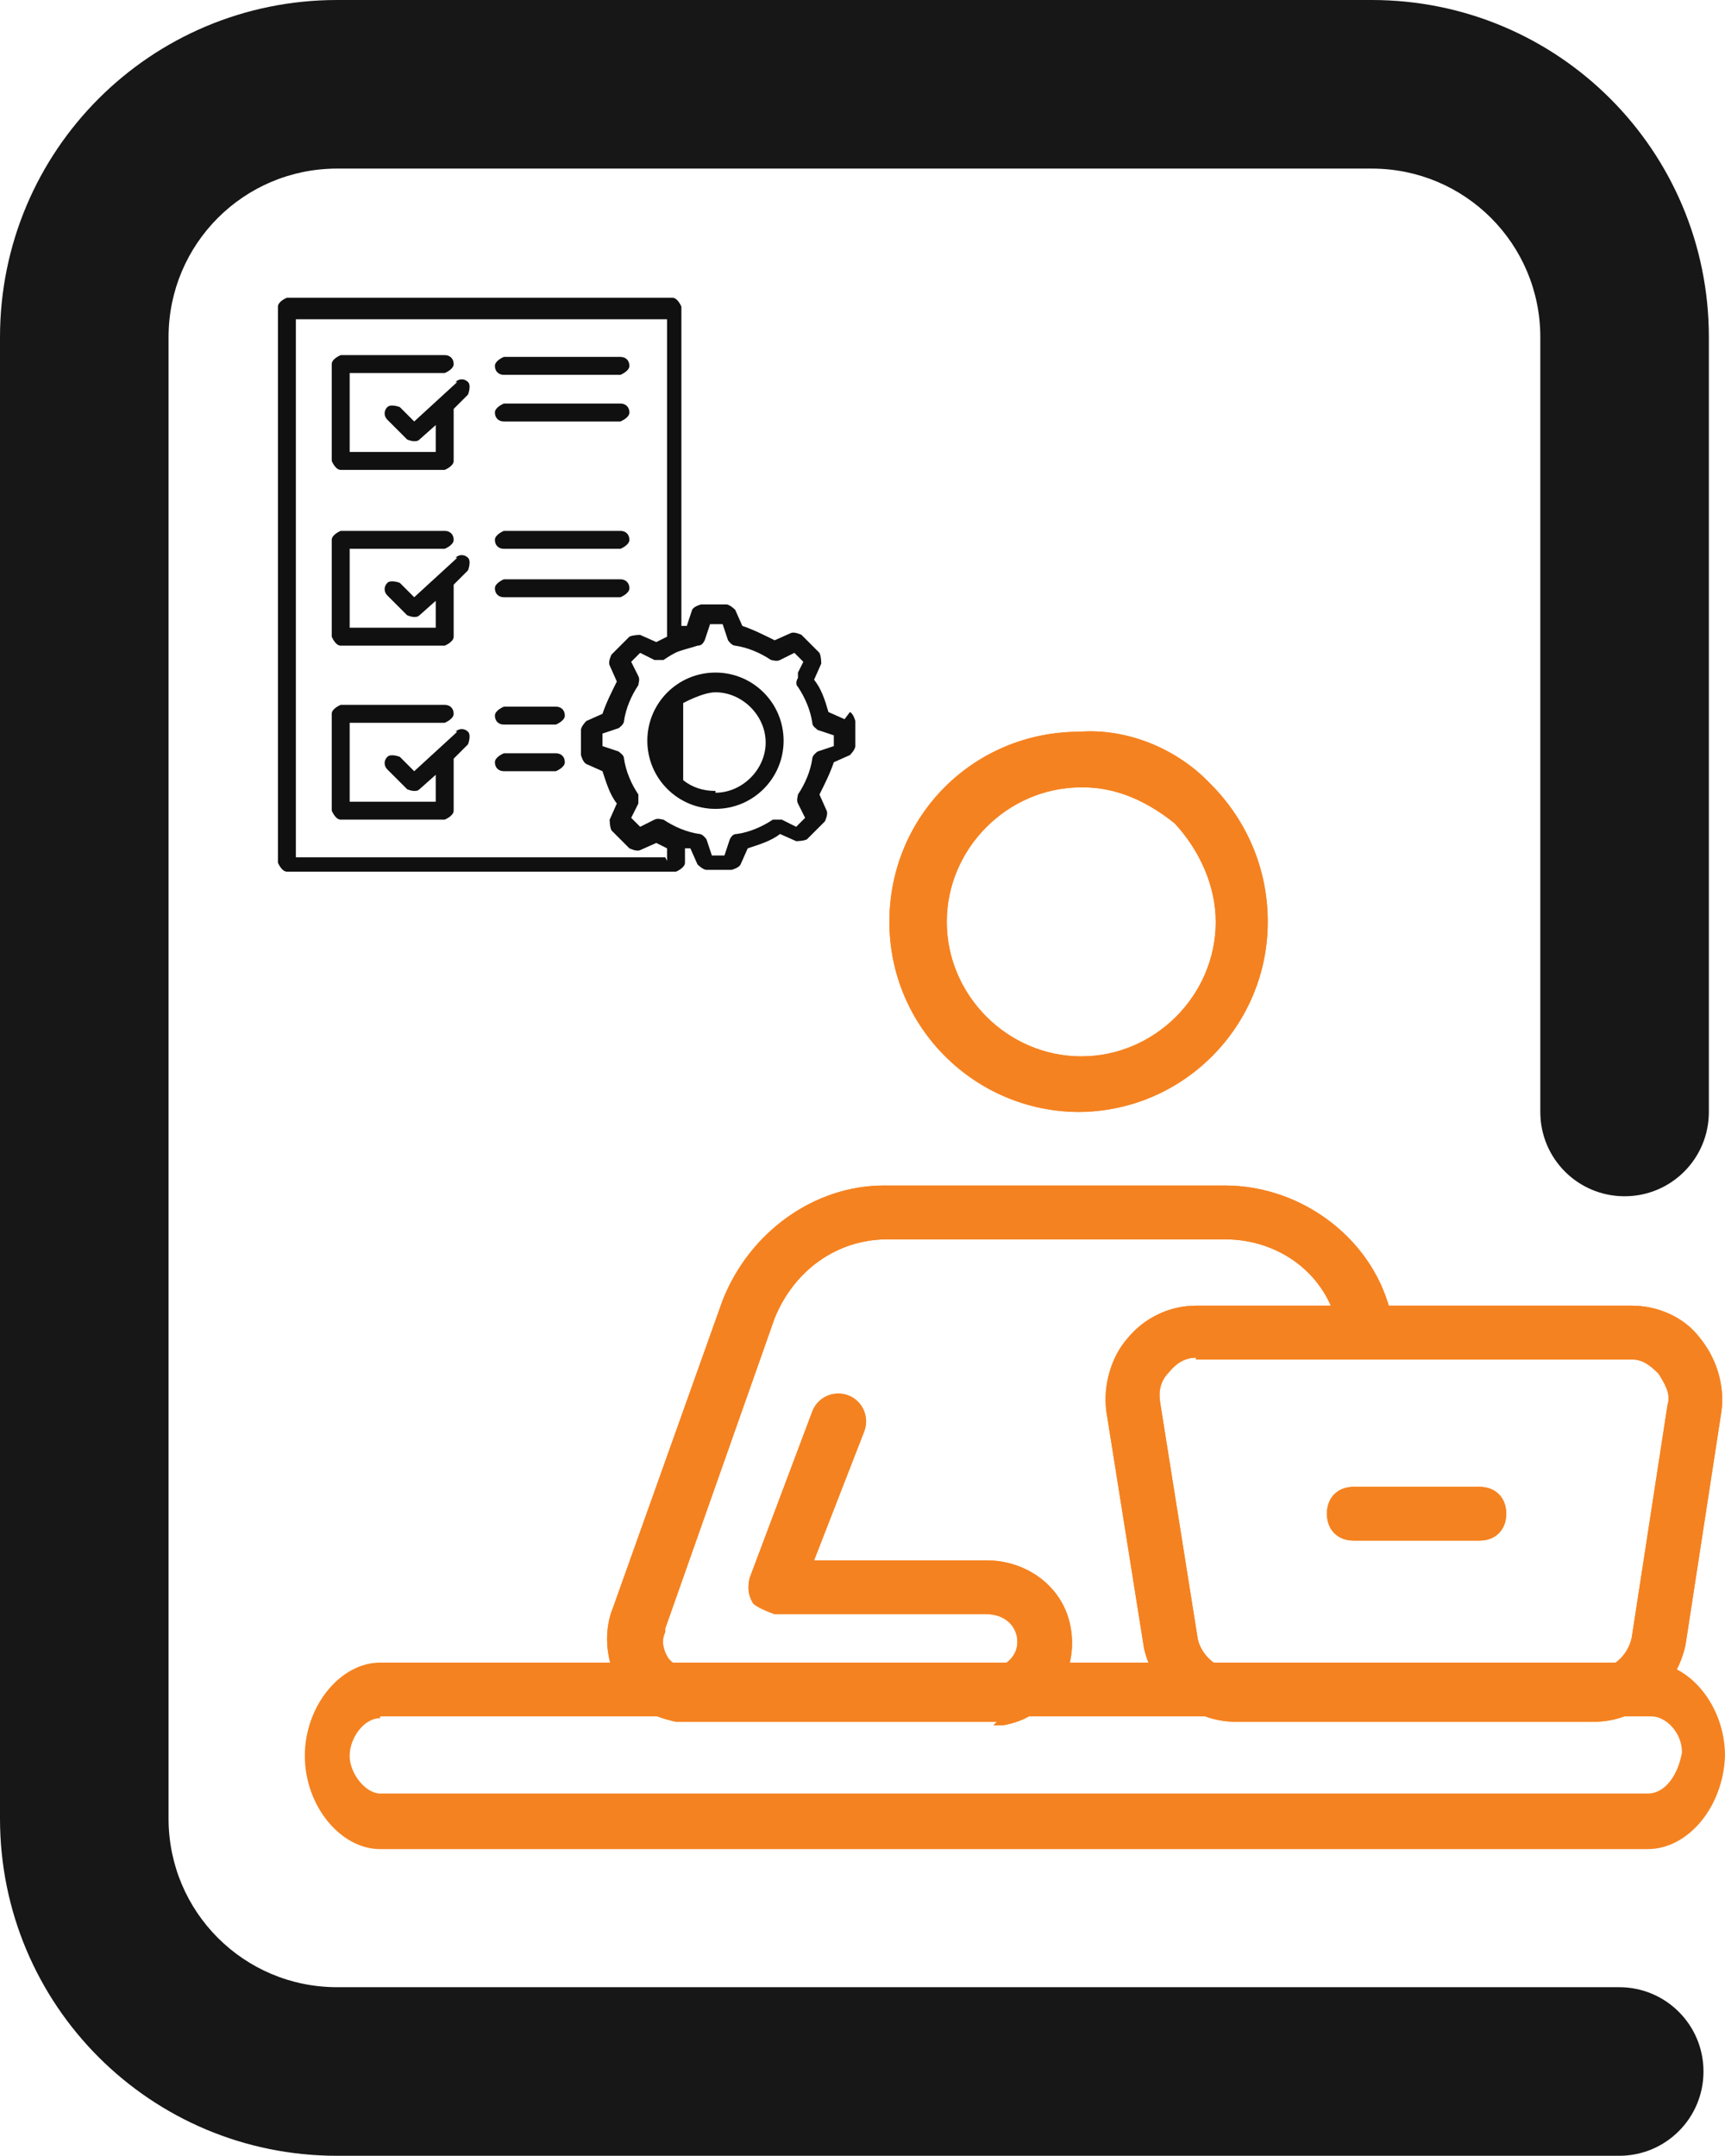 <?xml version="1.0" encoding="UTF-8"?>
<svg id="Layer_2" data-name="Layer 2" xmlns="http://www.w3.org/2000/svg" viewBox="0 0 9.62 12.02">
  <defs>
    <style>
      .cls-1 {
        fill: #101010;
      }

      .cls-2 {
        fill: #f58220;
      }

      .cls-3 {
        fill: #171717;
      }
    </style>
  </defs>
  <g id="Layer_1-2" data-name="Layer 1">
    <g>
      <path class="cls-2" d="M8.91,9.6h-2.02c-.24,0-.46-.18-.51-.41l-.21-1.32c-.02-.15.03-.31.12-.41.09-.11.23-.18.38-.18h2.43c.14,0,.29.06.38.18.09.11.14.26.12.41l-.2,1.3c-.05.24-.26.43-.51.43h0ZM6.67,7.57c-.06,0-.11.03-.15.08-.05.05-.06.11-.05.17l.21,1.32c.02.09.11.17.2.17h2.02c.09,0,.18-.08.2-.18l.2-1.3c.02-.06-.02-.12-.05-.17-.05-.05-.09-.08-.15-.08h-2.43Z"/>
      <path class="cls-2" d="M6.02,6.2c-.58,0-1.06-.47-1.06-1.06s.47-1.06,1.06-1.06c.26-.02.54.09.73.29.2.2.32.47.32.77,0,.58-.47,1.06-1.06,1.06h0ZM6.05,4.39h-.02c-.41,0-.75.34-.75.75s.34.75.75.75.75-.34.75-.75c0-.2-.09-.4-.23-.55-.15-.12-.32-.2-.51-.2h0Z"/>
      <path class="cls-2" d="M5.56,9.6h-1.79c-.14-.03-.26-.09-.32-.21-.08-.15-.08-.31-.03-.43l.61-1.71c.15-.38.51-.64.9-.64h1.9c.44,0,.84.31.93.73.02.08-.03.17-.12.18-.08.02-.17-.03-.18-.12-.06-.29-.32-.49-.63-.49h-1.88c-.28,0-.52.17-.63.44l-.61,1.73v.02c-.03.06,0,.12.02.15.02.02.05.05.09.05h1.73c.08-.02.14-.09.12-.18-.02-.08-.09-.12-.17-.12h-1.18s-.09-.03-.12-.06c-.03-.05-.03-.09-.02-.14l.35-.93c.03-.08.12-.12.2-.09.08.03.12.12.09.2l-.28.72h.96c.23,0,.43.15.47.37.05.26-.12.51-.38.55h-.05Z"/>
      <path class="cls-2" d="M8.25,8.59h-.7c-.09,0-.15-.06-.15-.15s.06-.15.15-.15h.7c.09,0,.15.06.15.15s-.06.15-.15.15h0Z"/>
      <path class="cls-2" d="M9.18,10.31H2.12c-.22,0-.42-.24-.42-.52s.2-.52.42-.52h7.08c.22,0,.42.24.42.52-.01.29-.21.52-.43.52h0ZM2.12,9.58c-.09,0-.17.11-.17.21s.09.21.17.21h7.07c.1,0,.17-.11.19-.23,0-.11-.09-.2-.17-.2H2.12Z"/>
      <path class="cls-2" d="M8.91,9.6h-2.02c-.24,0-.46-.18-.51-.41l-.21-1.32c-.02-.15.03-.31.12-.41.09-.11.23-.18.38-.18h2.43c.14,0,.29.06.38.18.09.11.14.26.12.41l-.2,1.3c-.05.24-.26.43-.51.43h0ZM6.67,7.57c-.06,0-.11.03-.15.08-.05.05-.06.11-.05.17l.21,1.32c.02.09.11.17.2.17h2.02c.09,0,.18-.08.2-.18l.2-1.3c.02-.06-.02-.12-.05-.17-.05-.05-.09-.08-.15-.08h-2.43Z"/>
      <path class="cls-2" d="M6.02,6.2c-.58,0-1.06-.47-1.06-1.06s.47-1.06,1.06-1.06c.26-.02.54.09.73.29.2.2.32.47.32.77,0,.58-.47,1.06-1.06,1.06h0ZM6.05,4.39h-.02c-.41,0-.75.34-.75.75s.34.75.75.75.75-.34.75-.75c0-.2-.09-.4-.23-.55-.15-.12-.32-.2-.51-.2h0Z"/>
      <path class="cls-2" d="M5.56,9.6h-1.79c-.14-.03-.26-.09-.32-.21-.08-.15-.08-.31-.03-.43l.61-1.71c.15-.38.51-.64.9-.64h1.9c.44,0,.84.31.93.73.02.08-.03.17-.12.18-.08.02-.17-.03-.18-.12-.06-.29-.32-.49-.63-.49h-1.88c-.28,0-.52.17-.63.44l-.61,1.73v.02c-.03.06,0,.12.02.15.02.02.05.05.09.05h1.73c.08-.02.14-.09.12-.18-.02-.08-.09-.12-.17-.12h-1.18s-.09-.03-.12-.06c-.03-.05-.03-.09-.02-.14l.35-.93c.03-.08.12-.12.2-.09.08.03.12.12.09.2l-.28.72h.96c.23,0,.43.15.47.37.05.26-.12.51-.38.55h-.05Z"/>
      <path class="cls-2" d="M8.25,8.59h-.7c-.09,0-.15-.06-.15-.15s.06-.15.15-.15h.7c.09,0,.15.06.15.15s-.06.15-.15.15h0Z"/>
    </g>
    <path class="cls-3" d="M9.5,11.55c0,.26-.21.47-.47.47H1.88c-1.04,0-1.88-.84-1.88-1.88V1.88C0,.84.84,0,1.88,0h5.77c1.04,0,1.88.84,1.88,1.88v4.32c0,.26-.21.47-.47.47s-.47-.21-.47-.47V1.88c0-.52-.42-.94-.94-.94H1.88c-.52,0-.94.42-.94.94v8.26c0,.52.42.94.94.94h7.15c.26,0,.47.21.47.47h0Z"/>
    <g>
      <path class="cls-1" d="M2.81,3.33h.65s.05-.02.05-.05-.02-.05-.05-.05h-.65s-.05.02-.05.05.02.05.05.05h0Z"/>
      <path class="cls-1" d="M2.81,3.06h.65s.05-.02.05-.05-.02-.05-.05-.05h-.65s-.05.02-.05.05.02.05.05.05h0Z"/>
      <path class="cls-1" d="M2.81,2.35h.65s.05-.02.05-.05-.02-.05-.05-.05h-.65s-.05.02-.05.05.02.05.05.05h0Z"/>
      <path class="cls-1" d="M2.81,2.09h.65s.05-.02.05-.05-.02-.05-.05-.05h-.65s-.05.02-.05.05.02.05.05.05h0Z"/>
      <path class="cls-1" d="M3.99,3.75c-.21,0-.38.17-.38.38s.17.38.38.38.38-.17.38-.38-.17-.38-.38-.38h0ZM3.99,4.41c-.07,0-.13-.02-.18-.06v-.43s.11-.06.18-.06c.15,0,.28.13.28.28s-.13.28-.28.28h0Z"/>
      <path class="cls-1" d="M2.55,4.08l-.24.22-.08-.08s-.05-.02-.07,0c-.02.02-.02.05,0,.07l.11.11s.02.01.04.01c.01,0,.02,0,.03-.01l.09-.08v.15h-.48v-.44h.53s.05-.02.05-.05-.02-.05-.05-.05h-.58s-.05.02-.05.05v.54s.02.05.05.05h.58s.05-.02.05-.05v-.29l.08-.08s.02-.05,0-.07c-.02-.02-.05-.02-.07,0h0Z"/>
      <path class="cls-1" d="M4.71,4.01l-.09-.04h0c-.02-.07-.04-.13-.08-.18l.04-.09s0-.04-.01-.06l-.1-.1s-.04-.02-.06-.01l-.09.04c-.06-.03-.12-.06-.18-.08l-.04-.09s-.03-.03-.05-.03h-.14s-.04.01-.05.03l-.03.09h0s-.02,0-.03,0v-1.78s-.02-.05-.05-.05H1.6s-.05.02-.05.05v3.1s.02.05.05.05h2.17s.05-.02.05-.05v-.08s.02,0,.03,0l.04.09s.03.03.05.03h.14s.04-.01.05-.03l.04-.09h0c.06-.02.13-.04.18-.08l.09.04s.04,0,.06-.01l.1-.1s.02-.04.01-.06l-.04-.09h0c.03-.06.06-.12.08-.18l.09-.04s.03-.03.03-.05v-.14s-.01-.04-.03-.05h0ZM3.71,4.78H1.65V1.78h2.07v1.77s-.04.02-.06.03l-.09-.04s-.04,0-.06.01l-.1.1s-.02.04-.01.06l.04.09h0c-.03.06-.06.12-.08.18l-.09.04s-.03.03-.03.05v.14s.01.04.03.05l.09.04c.02.06.04.13.08.18l-.04.09s0,.04.01.06l.1.1s.04.02.06.01l.09-.04s.04.02.06.03v.07ZM4.65,4.16l-.09.03s-.03.02-.03.04c-.01.07-.04.14-.08.2,0,.01-.01.03,0,.05l.04.08-.05.05-.08-.04s-.03,0-.05,0c-.06.04-.13.07-.2.08-.02,0-.03.01-.04.03l-.03.09h-.07l-.03-.09s-.02-.03-.04-.03c-.07-.01-.14-.04-.2-.08-.01,0-.03-.01-.05,0l-.08.04-.05-.05.04-.08s0-.03,0-.05c-.04-.06-.07-.13-.08-.2,0-.02-.02-.03-.03-.04l-.09-.03v-.07l.09-.03s.03-.02.03-.04c.01-.07.04-.14.08-.2,0-.01.01-.03,0-.05l-.04-.08.05-.05.08.04s.03,0,.05,0c.03-.02.06-.04.09-.05,0,0,0,0,0,0,.03-.01.07-.02.1-.03.02,0,.03-.01.04-.03l.03-.09h.07l.03.09s.02.03.04.03c.07.01.14.04.2.08.01,0,.03.01.05,0l.08-.04.05.05-.03.06v.03s-.02.03,0,.05c.04.06.07.13.08.2,0,.02.02.03.03.04l.09.03v.07Z"/>
      <path class="cls-1" d="M3.1,3.94h-.29s-.05.02-.05.05.02.05.05.05h.29s.05-.02.05-.05-.02-.05-.05-.05h0Z"/>
      <path class="cls-1" d="M3.1,4.2h-.29s-.05.02-.05.05.02.05.05.05h.29s.05-.02.05-.05-.02-.05-.05-.05h0Z"/>
      <path class="cls-1" d="M2.55,2.13l-.24.22-.08-.08s-.05-.02-.07,0c-.02.02-.02.05,0,.07l.11.11s.02.01.04.01c.01,0,.02,0,.03-.01l.09-.08v.15h-.48v-.44h.53s.05-.02.05-.05-.02-.05-.05-.05h-.58s-.05.02-.05.05v.54s.02.05.05.05h.58s.05-.02.05-.05v-.29l.08-.08s.02-.05,0-.07c-.02-.02-.05-.02-.07,0h0Z"/>
      <path class="cls-1" d="M2.55,3.11l-.24.22-.08-.08s-.05-.02-.07,0c-.02.02-.02.05,0,.07l.11.11s.02.01.04.01c.01,0,.02,0,.03-.01l.09-.08v.15h-.48v-.44h.53s.05-.02.05-.05-.02-.05-.05-.05h-.58s-.05.02-.05.05v.54s.02.05.05.05h.58s.05-.02.05-.05v-.29l.08-.08s.02-.05,0-.07c-.02-.02-.05-.02-.07,0h0Z"/>
    </g>
  </g>
</svg>